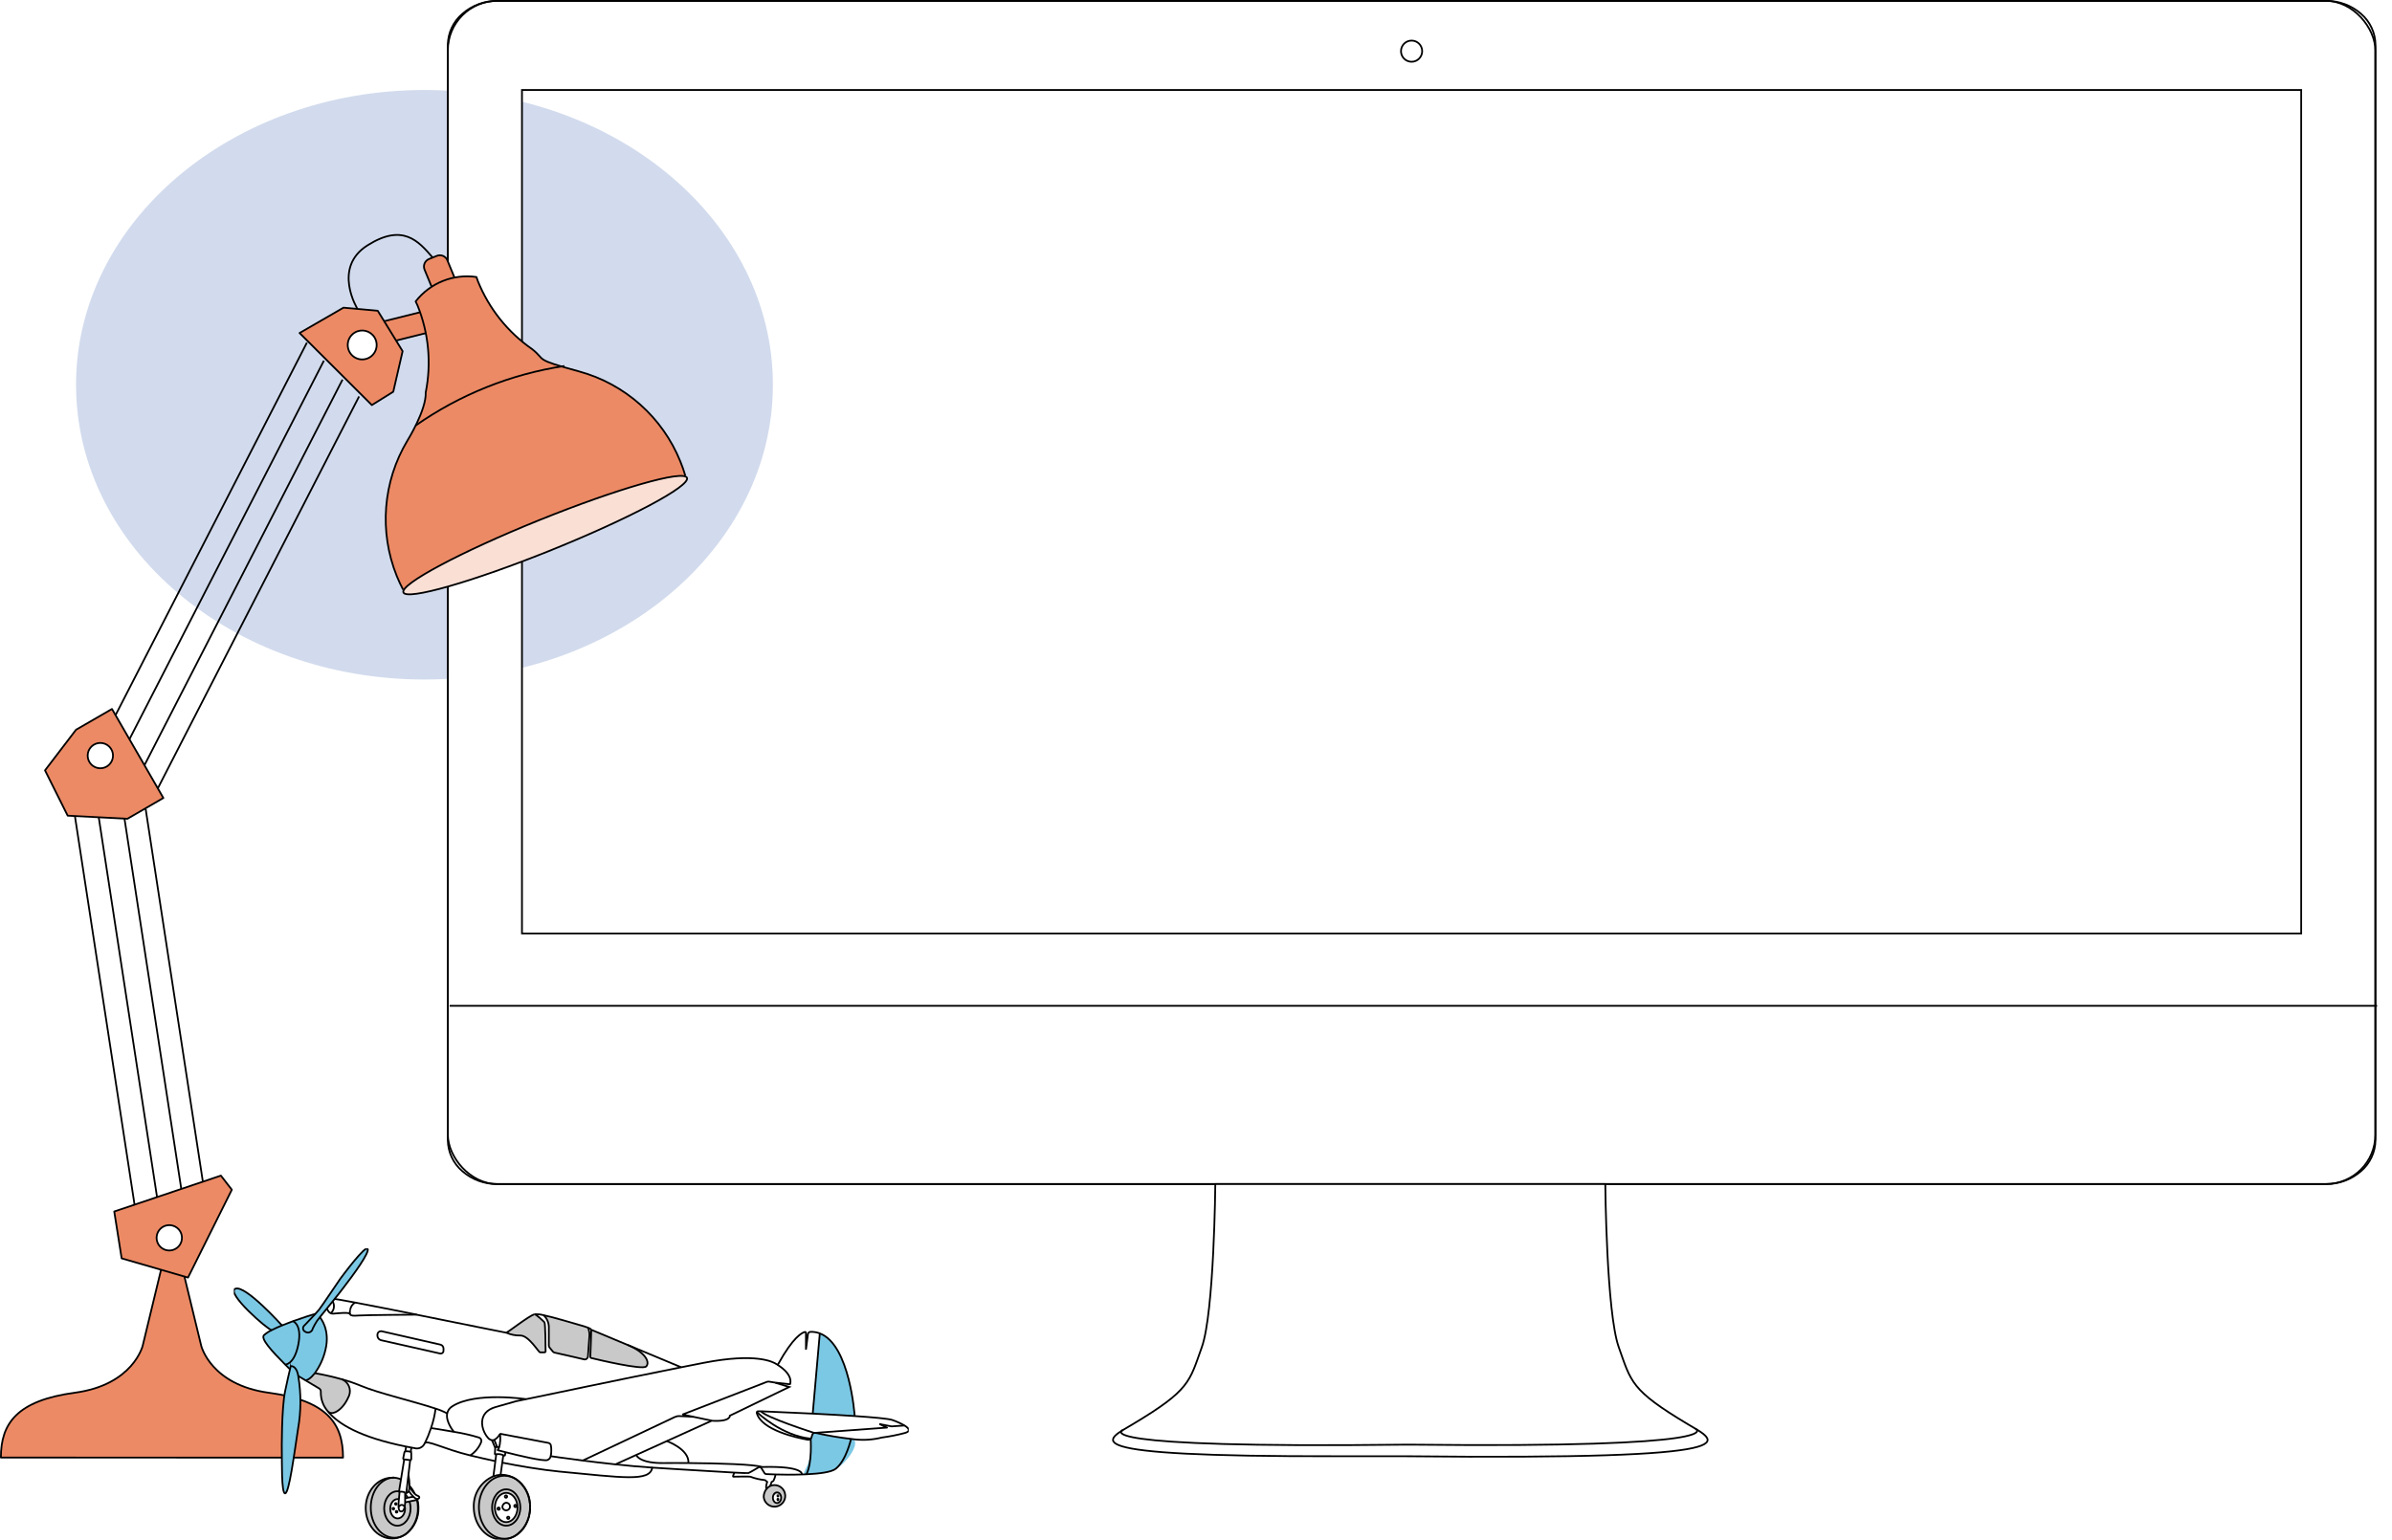 <svg xmlns="http://www.w3.org/2000/svg" xmlns:xlink="http://www.w3.org/1999/xlink" id="screen" viewBox="0 0 677.58 436.49" width="677.58" height="436.49"><style><![CDATA[#screen-u-scrolling-web_to {animation: screen-u-scrolling-web_to__to 30000ms linear 1 alternate forwards}@keyframes screen-u-scrolling-web_to__to { 0% {transform: translate(393px,751.5px);animation-timing-function: cubic-bezier(0.42,0,0.58,1)} 66.667% {transform: translate(393px,-505.308px);animation-timing-function: cubic-bezier(0.42,0,1,1)} 73.333% {transform: translate(393px,-505.308px)} 83.333% {transform: translate(393px,751.5px)} 100% {transform: translate(393px,751.5px)}}]]></style><defs><filter id="screen-u-scrolling-web-filter" x="-150%" width="400%" y="-150%" height="400%"></filter><filter id="screen-s-rect1-filter" x="-150%" width="400%" y="-150%" height="400%"></filter></defs><ellipse id="screen-s-ellipse1" rx="98.7" ry="83.522" transform="translate(120.24 109.022)" fill="#d2dbed" stroke-width="0"></ellipse><g id="screen-u-mask-group" mask="url(#screen-u-masks)"><g id="screen-u-scrolling-web_to" transform="translate(393,751.5)"><image id="screen-u-scrolling-web" width="505" height="1496.45" preserveAspectRatio="xMidYMid meet" transform="translate(-245,-726)" filter="url(#screen-u-scrolling-web-filter)"></image></g><mask id="screen-u-masks"><rect id="screen-s-rect1" width="504.845" height="239" rx="0" ry="0" transform="translate(148.155 25.5)" filter="url(#screen-s-rect1-filter)" fill="#d2dbed" stroke-width="0"></rect></mask></g><g id="screen-u-cockpitanimation-02"><path id="screen-u-subtraction-13" d="M658.86,335.5h-518c-3.636.04-7.16-1.259-9.9-3.65-2.578-2.2-4.074-5.411-4.1-8.8v-310.35c.036-3.395,1.547-6.607,4.14-8.8c2.74-2.391,6.264-3.69,9.9-3.65h518c3.636-.038,7.159,1.261,9.9,3.65c2.573,2.204,4.068,5.412,4.1,8.8v310.35c-.032,3.388-1.527,6.596-4.1,8.8-2.751,2.398-6.29,3.698-9.94,3.65Zm-511-310v239h504v-239Z" fill="#fff" stroke="#000" stroke-width="0.5" stroke-miterlimit="10"></path><rect id="screen-u-rectangle-2916" width="546" height="335.25" rx="14" ry="14" transform="translate(126.86 0.25)" fill="none" stroke="#000" stroke-width="0.5" stroke-linejoin="round"></rect><circle id="screen-u-ellipse-232" r="3" transform="translate(399.86 14.5)" fill="none" stroke="#000" stroke-width="0.5" stroke-linejoin="round"></circle><line id="screen-u-line-115" x1="673.36" y1="285" x2="127.36" y2="285" fill="none" stroke="#000" stroke-width="0.5" stroke-linejoin="round"></line><path id="screen-u-path-6204" d="M344.26,335.5c0,0-.31,36.43-3.83,46.25s-3.34,12.11-19.6,21.83c-7.33,4.43-20,9.19,58.11,9.05h19.34c102.06,1.09,87.82-4.25,79.88-9.05-16.26-9.72-16.1-12-19.61-21.83s-3.82-46.25-3.82-46.25Z" fill="#fff"></path><path id="screen-u-path-6205" d="M344.26,335.5c0,0-.31,36.43-3.83,46.25s-3.34,12.11-19.6,21.83c-7.33,4.43-20,9.19,58.11,9.05h19.34c102.06,1.09,87.82-4.25,79.88-9.05-16.26-9.72-16.1-12-19.61-21.83s-3.82-46.25-3.82-46.25Z" fill="none" stroke="#000" stroke-width="0.5" stroke-linejoin="round"></path><path id="screen-u-path-6206" d="M318.11,405.19c0,0-12.33,5.25,79.5,4.16h2.67c91.64,1,80-4.5,80-4.5" fill="none" stroke="#000" stroke-width="0.5" stroke-linejoin="round"></path><rect id="screen-u-rectangle-2919" width="546.75" height="412.77" rx="0" ry="0" transform="translate(126.61 0.25)" fill="none"></rect></g><g id="screen-u-cockpitanimation-03"><rect id="screen-u-rectangle-2924" width="22.1" height="6.14" rx="0" ry="0" transform="matrix(.97-.242 0.242 0.97 102.78 92.52)" fill="#ec8a65" stroke="#000" stroke-width="0.5" stroke-linejoin="round"></rect><line id="screen-u-line-118" x1="32.73" y1="202.64" x2="86.94" y2="97.08" fill="none" stroke="#000" stroke-width="0.5" stroke-linejoin="round"></line><line id="screen-u-line-119" x1="36.67" y1="209.47" x2="91.75" y2="102.2" fill="none" stroke="#000" stroke-width="0.5" stroke-linejoin="round"></line><line id="screen-u-line-120" x1="40.92" y1="216.83" x2="97.03" y2="107.56" fill="none" stroke="#000" stroke-width="0.5" stroke-linejoin="round"></line><line id="screen-u-line-121" x1="44.4" y1="223.97" x2="101.72" y2="112.33" fill="none" stroke="#000" stroke-width="0.5" stroke-linejoin="round"></line><line id="screen-u-line-122" x1="38.1" y1="341.26" x2="21.22" y2="231.23" fill="none" stroke="#000" stroke-width="0.5" stroke-linejoin="round"></line><line id="screen-u-line-123" x1="44.5" y1="339.29" x2="27.97" y2="231.58" fill="none" stroke="#000" stroke-width="0.5" stroke-linejoin="round"></line><line id="screen-u-line-124" x1="51.38" y1="337.07" x2="35.1" y2="230.9" fill="none" stroke="#000" stroke-width="0.5" stroke-linejoin="round"></line><line id="screen-u-line-125" x1="57.49" y1="334.99" x2="41.26" y2="229.22" fill="none" stroke="#000" stroke-width="0.5" stroke-linejoin="round"></line><path id="screen-u-path-8562" d="M84.86,94.36l20.47,20.42L111.4,111l2.65-11.49L107,88.05l-9.7-.87Z" fill="#ec8a65" stroke="#000" stroke-width="0.5" stroke-linejoin="round"></path><path id="screen-u-path-8563" d="M106.09,95.6c.87,1.412.804,3.209-.167,4.553s-2.657,1.971-4.271,1.587-2.837-1.701-3.1-3.338.486-3.272,1.898-4.142c1.928-1.187,4.452-.587,5.64,1.34Z" fill="#fff" stroke="#000" stroke-width="0.5" stroke-linejoin="round"></path><path id="screen-u-path-8564" d="M101.26,87.53c0,0-7.2-11.66,2.83-18s14.47-1.2,18.47,3.45" fill="none" stroke="#000" stroke-width="0.5" stroke-linejoin="round"></path><path id="screen-u-path-8565" d="M122.26,81.25l-2-4.86c-.23-.566-.226-1.201.012-1.764s.691-1.008,1.258-1.236l2.2-.89c.565-.234,1.199-.232,1.763.005s1.009.689,1.237,1.255v0l2,4.85" fill="#ec8a65" stroke="#000" stroke-width="0.5" stroke-linejoin="round"></path><path id="screen-u-path-8567" d="M194.13,134.78c-.4-1.35-.86-2.7-1.4-4-5.055-12.54-15.685-21.994-28.73-25.55s-9.16-3.06-13.23-6.28c-6.908-4.787-12.262-11.493-15.4-19.29-.16-.38-.27-.78-.41-1.17-6.567-.956-13.141,1.686-17.22,6.92.17.39.38.76.54,1.16c3.158,7.808,3.962,16.371,2.31,24.63.21,5-5.2,13.67-5.2,13.67-6.945,11.606-8.056,25.795-3,38.34.54,1.33,1.14,2.62,1.79,3.87" fill="#ec8a65" stroke="#000" stroke-width="0.5" stroke-linejoin="round"></path><path id="screen-u-path-8566" d="M194.6,135.39c1,2.35-16.26,11.52-38.44,20.48s-40.94,14.32-41.89,12s16.27-11.52,38.45-20.48s40.94-14.34,41.88-12Z" fill="#fadfd5" stroke="#000" stroke-width="0.5" stroke-linejoin="round"></path><path id="screen-u-path-8568" d="M159.88,103.7c-15.174,2.309-29.61,8.092-42.18,16.9" fill="#ec8a65" stroke="#000" stroke-width="0.5" stroke-linejoin="round"></path><path id="screen-u-path-8569" d="M19.17,231.12l-6.42-12.84l8.79-11.51l10.18-5.88l14.56,25.22L36.1,232Z" fill="#ec8a65" stroke="#000" stroke-width="0.5" stroke-linejoin="round"></path><circle id="screen-u-ellipse-234" r="3.59" transform="translate(28.42 214.1)" fill="#fff" stroke="#000" stroke-width="0.5" stroke-linejoin="round"></circle><path id="screen-u-path-8572" d="M0.25,413c0-9.66,4.52-16.16,21-18.38s19.17-13.31,19.17-13.31l5.47-22.65h5.61L57,381.33c0,0,2.69,11.09,19.17,13.31s21,8.71,21,18.38Z" fill="#ec8a65" stroke="#000" stroke-width="0.5" stroke-linejoin="round"></path><path id="screen-u-path-8571" d="M62.57,333.11l3.1,4L53.26,362l-18.8-5.44-2.1-13.28Z" fill="#ec8a65" stroke="#000" stroke-width="0.5" stroke-linejoin="round"></path><path id="screen-u-path-8570" d="M51.42,351.66c-.373,1.404-1.556,2.445-2.996,2.636s-2.854-.503-3.581-1.761-.626-2.829.258-3.982s2.375-1.659,3.779-1.283c.92.244,1.705.844,2.181,1.668s.606,1.803.359,2.722Z" fill="#fff" stroke="#000" stroke-width="0.5" stroke-linejoin="round"></path></g><g id="screen-u-cockpitanimation-04"><g id="screen-s-g1" clip-path="url(#screen-u-clip-path)"><g id="screen-s-g2"><g id="screen-u-group-7864"><path id="screen-u-path-8605" d="M66.68,365.16c2.81-1.17,13.21,10.42,13.21,10.42c3.065-1.256,6.196-2.344,9.38-3.26.47-.51.88-1,1.14-1.32c1-1.3,5.3-7.8,6-8.74s7-9.41,7.68-8.43-4.12,7.52-7,11.25c-.75,1-1.56,2-2.37,3c2.18,0,48.3,9.53,48.67,9.53s6.37-4.78,8-5.2s9.32,2.06,12.88,3c2.59.72,3,1.06,3.1,1.2.02.053.059.096.11.12l25.47,10.62l6.43-1.26c14.58-2.84,19.51-.33,20.62.44.065.047.146.066.225.052s.149-.057.195-.122v0c4.22-7.63,6.75-8.87,7.54-9.07.057-.015.118-.007.169.023s.087.079.101.137s0,0,0,.06v4.79l.56-4.38c.044-.368.35-.648.72-.66c10.94-.36,12.52,23.86,12.52,23.86v0c5.37.36,9.66.76,10.7,1.13c3.23,1.17,6.27,2.86,3.6,3.65-2.169.581-4.374,1.019-6.6,1.31-2.521.637-5.136.813-7.72.52l-1-.13c0,0-1.27,6-4.32,8.46-2.25,1.79-12.07,1.74-17.07,1.59v.12c0,0-.41,1.66-.76,1.83l-.15.07-.61,1.27c.374-.183.784-.279,1.2-.28c1.365-.151,2.686.537,3.345,1.741s.527,2.688-.335,3.756-2.284,1.512-3.6,1.123-2.268-1.535-2.41-2.9c0-.11,0-.23,0-.35-0-.812.271-1.6.77-2.24v0l-7-3.57h-2.37c-.068 0-.125-.052-.13-.12v0c.11-.33.23-.65.37-1-7.59-.39-23.23-1.42-23.23-1.42-.63,4.08-8.43,2.81-26.26,1.13-5.17-.49-11.1-1.51-16.13-2.51h-.09l-.49,3.44h.37c4.4,0,8,4.11,8,9.18s-3.57,9.18-8,9.18-8-4.11-8-9.18c0-4.11,2.35-7.6,5.59-8.76v-.05l.55-4.26c-10.77-2.31-20-5-20-5-.484,1.137-1.754,1.718-2.93,1.34l-.86-.15-.22,1.25c.119.042.199.154.2.28v1.75c0.0.081-.033.159-.091.216s-.137.087-.219.084v0l-.5,4.23v0c.212,1.004.336,2.024.37,3.05v0c.595.655,1.082,1.401,1.44,2.21.246.269.55.478.89.61.74.2.45.94-.18.89v0c.248.834.373,1.7.37,2.57c0,4.76-3.35,8.61-7.48,8.61s-7.48-3.85-7.48-8.61s3.35-8.62,7.48-8.62c.861-.039,1.718.129,2.5.49l.92-5.66c-.08-.01-.152-.052-.201-.115s-.07-.145-.059-.225v0l.34-1.66c.03-.118.122-.21.24-.24l.26-1.4c-23.26-4.64-24.34-13.12-24.16-15.5.047-.411-.164-.808-.53-1l-5.88-3.49c.831,4.944.81,9.993-.06,14.93-1.17,7.73-2.53,18.12-3.65,18.31s-.89-9.88-.94-11.1-.09-13.11.94-17.93c.64-3,1.1-5.05,1.36-6.13v0c-4.36-4.28-8.36-8.57-7.3-9.62.661-.58,1.402-1.062,2.2-1.43v0c-1.13-.1-13.11-10.58-10.3-11.75" fill="#fff"></path><path id="screen-u-path-8707" d="M230.73,406c3.417.881,6.903,1.469,10.42,1.76s-2.16,8.64-6.4,9.3c-2.111.37-4.247.58-6.39.63s2.1-2.22,1.29-9.93c.04.06.41-1.89,1.08-1.76Z" fill="#7bc8e5"></path><path id="screen-u-path-8706" d="M242.1,401.18c0,0-.62-18.6-9.94-23.42c0,0-2.08,22.9-2.08,22.9Z" fill="#7bc8e5"></path><g id="screen-u-group-7863"><g id="screen-s-g3" clip-path="url(#screen-u-clip-path-2)"><g id="screen-s-g4"><g id="screen-u-group-7862"><g id="screen-u-group-7861"><g id="screen-s-g5"><g id="screen-u-group-7860"><path id="screen-u-path-8606" d="M167.22,384.43c-.014.173.101.331.27.37c2.06.5,14.46,3.45,15.55,2.39s.05-3.89-5.26-6.11l-10.3-4.3c0,0-.16,6.14-.26,7.65" fill="#c9c9c9"></path><path id="screen-u-path-8607" d="M154,372.67c.92.862,1.45,2.06,1.47,3.32v5.27c-.002.202.069.397.2.55l.94,1.16c.126.151.298.256.49.3l4.44,1l4,.94c.203.044.415-.012.57-.15l.21-.19c.122-.111.197-.265.21-.43l.43-6c.027-.409-.007-.82-.1-1.22l-.24-1c-.782-.298-1.58-.552-2.39-.76-2.54-.7-7.21-2.17-10.25-2.8" fill="#c9c9c9"></path><path id="screen-u-path-8608" d="M151.38,372.42c-1.59.42-7.58,5.2-8,5.2c1.255.569,2.623.843,4,.8c2.39,0,5.13,4.74,5.55,4.78s.91,0,1.28,0c.163-.005.295-.137.3-.3c0-1.47-.07-7.9-.32-8.2s-2.41-2.34-2.81-2.28v0" fill="#c9c9c9"></path><path id="screen-u-path-8609" d="M86.52,391.1l3.85,2.28c.37.189.585.587.54,1-.063,2.104.706,4.149,2.14,5.69c1.19,1.13,4.11-.61,5.66-4.17.928-1.765.258-3.949-1.5-4.89l-.35-.16c-2.522-.71-5.079-1.29-7.66-1.74-1.08,1.41-2.12,2.08-2.68,2" fill="#c9c9c9"></path><path id="screen-u-path-8610" d="M218.17,421.07c-.417.203-.782.497-1.07.86-.499.64-.77,1.428-.77,2.24.168,1.647,1.615,2.862,3.266,2.742s2.907-1.531,2.835-3.185-1.446-2.951-3.101-2.927c-.415-.002-.826.09-1.2.27m.77,3.31c.078-.311.277-.579.553-.742s.606-.209.917-.128c.587.155.968.72.892,1.321s-.586,1.054-1.192,1.059c-.737-.099-1.259-.771-1.17-1.51" fill="#c9c9c9"></path><path id="screen-u-path-8611" d="M143.39,422c-2.21,0-4,2.31-4,5.15s1.79,5.15,4,5.15s4-2.3,4-5.15-1.79-5.15-4-5.15m-3.21,5.15c0-2.28,1.44-4.14,3.21-4.14s3.22,1.86,3.22,4.14-1.44,4.15-3.22,4.15-3.21-1.86-3.21-4.15" fill="#c9c9c9"></path><path id="screen-u-path-8612" d="M142.9,418.16c-4,0-7.24,4-7.24,8.92s3.24,8.92,7.24,8.92c.907.001,1.803-.204,2.62-.6c2.871-1.681,4.631-4.763,4.62-8.09v-.68c.005-.036.005-.073,0-.11-.005-.026-.005-.054,0-.08c0-.07,0-.13,0-.2s0-.07,0-.1c-.005-.04-.005-.08,0-.12-.224-2.74-1.638-5.244-3.87-6.85v0c-.989-.642-2.141-.989-3.32-1m-3.5,9c0-2.84,1.79-5.15,4-5.15s4,2.31,4,5.15-1.79,5.15-4,5.15-4-2.3-4-5.15" fill="#c9c9c9"></path><path id="screen-u-path-8613" d="M139.79,418.3c-3.24,1.16-5.59,4.65-5.59,8.76c0,5.07,3.57,9.18,8,9.18c1.17-.004,2.32-.296,3.35-.85-.818.393-1.713.598-2.62.6-4,0-7.24-4-7.24-8.91s3.24-8.92,7.24-8.92c1.179.011,2.331.358,3.32,1-1.192-.82-2.603-1.262-4.05-1.27h-.37c-.683.037-1.357.175-2,.41" fill="#c9c9c9"></path><path id="screen-u-path-8614" d="M111.67,435.77c-3.7,0-6.71-3.83-6.71-8.54s2.88-8.37,6.48-8.53h-.38c-4.13,0-7.48,3.86-7.48,8.62s3.35,8.61,7.48,8.61c.978.002,1.945-.213,2.83-.63-.7.308-1.455.471-2.22.48" fill="#c9c9c9"></path><path id="screen-u-path-8615" d="M112.58,422.52c-2.06,0-3.74,2.18-3.74,4.88s1.68,4.88,3.74,4.88s3.74-2.18,3.74-4.88c.011-.68-.098-1.357-.32-2l-1.22.25c0,.36-.06.71-.11,1c.06.252.09.511.09.77c0,1.51-.94,2.74-2.1,2.74s-2.1-1.23-2.1-2.74.94-2.75,2.1-2.75c.12-.01.24-.01.36,0c.14-1.55.18-2.07.18-2.07h-.16c0,0,0,0,0,0v0-.13c-.143-.01-.287-.01-.43,0" fill="#c9c9c9"></path><path id="screen-u-path-8616" d="M111.44,418.7c-3.6.16-6.48,3.92-6.48,8.53s3,8.54,6.71,8.54c.765-.004,1.521-.168,2.22-.48v0c.509-.24.989-.539,1.43-.89v0c1.986-1.834,3.08-4.438,3-7.14-.001-.754-.089-1.506-.26-2.24l-2.12.43c.213.645.321,1.321.32,2c0,2.7-1.67,4.88-3.74,4.88s-3.74-2.18-3.74-4.88s1.67-4.88,3.74-4.88c.143-.01.287-.01.43,0l.55-3.36c-.664-.321-1.392-.488-2.13-.49" fill="#c9c9c9"></path><path id="screen-u-path-8617" d="M80.77,394.1c-1,4.82-1,16.71-.93,17.93s-.19,11.28.93,11.1s2.49-10.58,3.66-18.31c.869-4.934.89-9.98.06-14.92l-.06-.34c-.37-1.89-1.25-2.37-1.73-2.49-.177-.044-.356.063-.4.24v0l-.16.67c-.26,1.08-.72,3.09-1.37,6.12" fill="#7bc8e5"></path><path id="screen-u-path-8618" d="M89.27,372.32c-1.29,1.42-3,3.13-3.06,3.21-.235.158-.392.408-.432.688s.041.564.222.782c.099.137.234.245.39.31.387.28.891.34,1.333.159s.758-.578.837-1.049c.348-.724.742-1.426,1.18-2.1.258-.384.535-.754.83-1.11.52-.66,1.21-1.52,2-2.48l1.62-2l.53-.66v0c.8-1,1.62-2,2.36-3c2.86-3.74,7.64-10.27,7-11.25s-7,7.49-7.68,8.43-5,7.43-6,8.73c-.26.35-.67.82-1.14,1.33" fill="#7bc8e5"></path><path id="screen-u-path-8619" d="M66.68,365.16c-2.81,1.17,9.18,11.65,10.3,11.75v0c.85-.44,1.85-.89,2.91-1.33c0,0-10.4-11.59-13.21-10.42" fill="#7bc8e5"></path><path id="screen-u-path-8620" d="M74.78,378.34c-.94,1,2.19,4.5,6,8.32v0c0,0,2.58,0,3.72-5.67s-1.5-6.61-1.5-6.61c-1,.38-2.09.79-3.1,1.2s-2.06.89-2.91,1.33c-.796.373-1.536.854-2.2,1.43" fill="#7bc8e5"></path><path id="screen-u-path-8621" d="M84.49,381c-1.14,5.71-3.72,5.67-3.72,5.67v0L82.09,388v0c.07-.29.12-.52.16-.67.019-.086.072-.161.148-.207s.167-.058.252-.033v0c.48.12,1.36.6,1.73,2.49l.06.33l2,1.21c.55.07,1.59-.6,2.67-2c1.44-1.972,2.461-4.218,3-6.6c1.42-5.67-1.38-9-1.6-9.25-.39.5-.68.88-.83,1.1-.438.675-.829,1.38-1.17,2.11-.087.468-.406.86-.847,1.04s-.943.124-1.333-.15c-.53-.249-.761-.877-.52-1.41.077-.149.182-.281.31-.39.07-.08,1.78-1.8,3.07-3.21-.6.13-3.33,1-6.29,2.06c0,0,2.65.9,1.5,6.61" fill="#7bc8e5"></path></g></g></g></g></g><clipPath id="screen-u-clip-path-2"><rect id="screen-s-rect2" width="156.15" height="82.48" rx="0" ry="0" transform="translate(66.26 353.75)" fill="none"></rect></clipPath></g></g><path id="screen-u-path-8622" d="M142.37,414.46c5,1,11,2,16.13,2.51c17.84,1.69,25.63,2.95,26.26-1.12c0,0,15.64,1,23.23,1.41c2.32.12,3.89.18,4,.13.42-.15,2.08-1.13,2.9-1.62.263-.154.6-.069.76.19l.92,1.46c.099.161.271.262.46.27l2.64.1c2,.06,4.72.1,7.44,0l1.36-.05c3.66-.17,7.06-.6,8.28-1.57c3-2.41,4.31-8.41,4.32-8.46v0" fill="none" stroke="#000" stroke-width="0.5" stroke-miterlimit="10"></path><path id="screen-u-path-8623" d="M242.1,401.24c0,0-1.32-20.18-9.87-23.42-.846-.32-1.746-.469-2.65-.44-.368.016-.672.294-.72.66l-.56,4.38v0-4.79c.003-.057-.018-.113-.058-.155s-.095-.065-.152-.065h-.09c-.8.2-3.32,1.44-7.54,9.07-.04.069-.105.119-.182.14s-.159.01-.228-.03v0c-1.11-.77-6-3.28-20.62-.45L193,387.41c-17.3,3.45-41.26,8.49-41.26,8.49l-2.69.55-2.9.6-5.76,1.64c-5.29,1.5-4.12,6.42-2.24,8.62.304.422.766.703,1.28.78.194.003.387-.027.57-.09.67-.374,1.219-.933,1.58-1.61" fill="none" stroke="#000" stroke-width="0.5" stroke-miterlimit="10"></path><path id="screen-u-path-8624" d="M118.07,372.51c-6.55-1.31-13-2.59-17.47-3.43-3.23-.61-5.41-1-5.85-1" fill="none" stroke="#000" stroke-width="0.5" stroke-miterlimit="10"></path><path id="screen-u-path-8625" d="M151.38,372.42c-1.59.42-7.58,5.2-8,5.2-.2,0-12.94-2.61-25.35-5.1" fill="none" stroke="#000" stroke-width="0.5" stroke-miterlimit="10"></path><path id="screen-u-path-8626" d="M192.94,387.41l-15.16-6.32-10.3-4.3c-.056-.025-.1-.072-.12-.13c0-.07-.18-.21-.72-.43-.779-.297-1.573-.551-2.38-.76-2.55-.7-7.21-2.17-10.25-2.8-.848-.238-1.732-.322-2.61-.25" fill="none" stroke="#000" stroke-width="0.5" stroke-miterlimit="10"></path><path id="screen-u-path-8627" d="M89.39,372.3h-.12c-.6.14-3.32,1-6.28,2.06-1,.38-2.09.79-3.1,1.2s-2.06.89-2.91,1.33c-.798.368-1.539.85-2.2,1.43-1,1,2.19,4.5,6,8.32l1.31,1.3" fill="none" stroke="#000" stroke-width="0.5" stroke-miterlimit="10"></path><path id="screen-u-path-8628" d="M84.49,389.89l2,1.21l3.85,2.28c.37.189.585.587.54,1-.063,2.104.706,4.149,2.14,5.69c2.73,3.29,8.79,7.17,22,9.81l1.49.28.86.16c1.176.368,2.439-.21,2.93-1.34s5.46,1.61,12.89,3.41c2.22.54,4.61,1.09,7.09,1.62" fill="none" stroke="#000" stroke-width="0.5" stroke-miterlimit="10"></path><path id="screen-u-path-8629" d="M219.63,391.77c0,0,0,0,0,0s0,0,0,0l4.08.46c.053.003.102-.03.12-.08.78-3-3.64-5.45-3.64-5.45" fill="none" stroke="#000" stroke-width="0.5" stroke-miterlimit="10"></path><path id="screen-u-path-8630" d="M174.32,414.93l5.9-2.67l8.69-3.94l12.68-5.75c5.44.35,5.16-1.44,5.16-1.44L223.57,393c0,0,0,0,0,0l-3.94-1.19" fill="none" stroke="#000" stroke-width="0.5" stroke-miterlimit="10"></path><path id="screen-u-path-8631" d="M90.59,373.22v0c.21.25,3,3.58,1.6,9.26-.55,2.378-1.57,4.622-3,6.6-1.09,1.41-2.12,2.07-2.68,2" fill="none" stroke="#000" stroke-width="0.5" stroke-miterlimit="10"></path><path id="screen-u-path-8632" d="M79.89,375.58c0,0-10.4-11.58-13.21-10.42s9.18,11.65,10.3,11.75" fill="none" stroke="#000" stroke-width="0.5" stroke-miterlimit="10"></path><path id="screen-u-path-8633" d="M82.14,388c.07-.29.12-.52.16-.67.019-.086.072-.161.148-.207s.167-.058.252-.033v0c.48.12,1.36.6,1.73,2.49l.06.33c.831,4.944.81,9.993-.06,14.93-1.17,7.73-2.53,18.12-3.65,18.31s-.89-9.88-.94-11.1-.09-13.11.94-17.93c.64-3.05,1.11-5.06,1.36-6.12Z" fill="none" stroke="#000" stroke-width="0.5" stroke-miterlimit="10"></path><path id="screen-u-path-8634" d="M90.6,373.23c-.4.5-.69.88-.84,1.11-.431.68-.822,1.384-1.17,2.11-.142.741-.845,1.236-1.59,1.12-.194-.039-.378-.117-.54-.23-.256-.117-.455-.332-.553-.597s-.086-.557.033-.813c.069-.154.175-.288.31-.39.06-.09,1.77-1.8,3.06-3.22.47-.51.88-1,1.14-1.32c1-1.3,5.3-7.8,6-8.74s7-9.41,7.68-8.42-4.12,7.51-7,11.24c-.74,1-1.56,2-2.36,3v0l-.53.66-1.62,2c-.81.98-1.5,1.83-2.02,2.49Z" fill="none" stroke="#000" stroke-width="0.5" stroke-miterlimit="10"></path><path id="screen-u-path-8635" d="M83,374.38c0,0,2.64.9,1.5,6.61s-3.72,5.67-3.72,5.67" fill="none" stroke="#000" stroke-width="0.5" stroke-miterlimit="10"></path><path id="screen-u-path-8636" d="M229.67,407.68c-.223.215-.533.315-.84.27-3-.54-13.13-2.69-14.46-7.57-.03-.102-.018-.212.035-.305s.141-.159.245-.185h.12.85c2.53.1,8.3.35,14.56.66c4,.2,8.22.44,11.92.69c5.37.36,9.66.75,10.7,1.13c1.175.405,2.309.917,3.39,1.53c1.35.83,1.83,1.64.21,2.12-2.169.581-4.374,1.019-6.6,1.31-2.522.632-5.136.808-7.72.52l-1-.13c-3.362-.38-6.701-.948-10-1.7h-.1c-.381-.08-.76.14-.88.51l-.23.77c-.036.141-.104.271-.2.38Z" fill="none" stroke="#000" stroke-width="0.5" stroke-miterlimit="10"></path><path id="screen-u-path-8637" d="M156,412.61c.206-.988.227-2.005.06-3-.053-.381-.342-.687-.72-.76l-13.57-2.57c-.052-.013-.105.018-.12.07v0c.139,1.231.061,2.476-.23,3.68-.09.297-.24.573-.44.81-.015.021-.015.049,0,.07v0l2.21.57c3.69.94,10.67,2.63,11.9,2.22.468-.186.81-.596.91-1.09Z" fill="none" stroke="#000" stroke-width="0.5" stroke-miterlimit="10"></path><path id="screen-u-path-8638" d="M165.06,413.85c2.78.35,6,.73,9.26,1.08c3.53.37,7.15.71,10.44.92" fill="none" stroke="#000" stroke-width="0.5" stroke-miterlimit="10"></path><path id="screen-u-path-8639" d="M156,412.61v0c0,0,3.84.57,9.1,1.24" fill="none" stroke="#000" stroke-width="0.5" stroke-miterlimit="10"></path><path id="screen-u-path-8640" d="M149,396.45c0,0-14.26-2.15-20.83,2-.774.443-1.32,1.197-1.5,2.07v0c-.45,2.29,1.73,5,1.91,5.18v0" fill="none" stroke="#000" stroke-width="0.5" stroke-miterlimit="10"></path><path id="screen-u-path-8641" d="M143.42,377.62c1.256.566,2.623.84,4,.8c2.39,0,5.13,4.74,5.55,4.77s.91,0,1.28,0c.08,0,.156-.032.212-.088s.088-.133.088-.212c0-1.46-.07-7.89-.32-8.2s-2.41-2.34-2.81-2.27v0" fill="none" stroke="#000" stroke-width="0.5" stroke-miterlimit="10"></path><path id="screen-u-path-8642" d="M154,372.67c.92.862,1.45,2.06,1.47,3.32v5.27c-.001.204.07.403.2.56l.94,1.15c.126.151.298.256.49.3l4.45,1l4,.93c.206.042.42-.013.58-.15l.2-.19c.124-.11.199-.265.21-.43l.43-6c.027-.409-.007-.82-.1-1.22l-.24-1" fill="none" stroke="#000" stroke-width="0.5" stroke-miterlimit="10"></path><path id="screen-u-path-8643" d="M167.48,376.78c0,0-.16,6.14-.26,7.65-.014.173.101.331.27.37c2.06.5,14.46,3.45,15.55,2.39s.05-3.89-5.26-6.11" fill="none" stroke="#000" stroke-width="0.5" stroke-miterlimit="10"></path><path id="screen-u-path-8644" d="M99.2,372.48c-.048-.054-.088-.115-.12-.18-.27-.52-3.08-.2-4.7-.07-.569.037-1.11-.249-1.4-.74-.157-.228-.281-.477-.37-.74" fill="none" stroke="#000" stroke-width="0.5" stroke-miterlimit="10"></path><path id="screen-u-path-8645" d="M118.07,372.51v0c-.18,0-14.69.1-16.46.24-1.53.12-2.11.07-2.4-.26" fill="none" stroke="#000" stroke-width="0.5" stroke-miterlimit="10"></path><path id="screen-u-path-8646" d="M94.22,368.75c.666,1.103.442,2.525-.53,3.37" fill="none" stroke="#000" stroke-width="0.5" stroke-miterlimit="10"></path><path id="screen-u-path-8647" d="M219.63,391.77v0l-1.77-.28c-.219-.032-.443-.008-.65.07l-23.76,9.2c-.015.021-.015.049,0,.07v0l2.95.62l5.17,1.09" fill="none" stroke="#000" stroke-width="0.5" stroke-miterlimit="10"></path><path id="screen-u-path-8648" d="M196.42,401.48c-.27-.06-2.71-.18-3.94-.23-.454-.02-.907.07-1.32.26l-26.1,12.34v0" fill="none" stroke="#000" stroke-width="0.5" stroke-miterlimit="10"></path><path id="screen-u-path-8649" d="M126.61,400.49v0" fill="none" stroke="#000" stroke-width="0.5" stroke-miterlimit="10"></path><path id="screen-u-path-8650" d="M126.67,400.52v0v0" fill="none" stroke="#000" stroke-width="0.5" stroke-miterlimit="10"></path><path id="screen-u-path-8651" d="M89.2,389.09c2.585.45,5.145,1.03,7.67,1.74c1.885.521,3.735,1.159,5.54,1.91c4.6,1.95,15.27,4.48,21,6.4c1.127.341,2.216.796,3.25,1.36v0" fill="none" stroke="#000" stroke-width="0.5" stroke-miterlimit="10"></path><path id="screen-u-path-8652" d="M96.86,390.83c1.847.749,2.741,2.85,2,4.7-.051.12-.107.236-.17.35-1.54,3.56-4.47,5.3-5.65,4.17" fill="none" stroke="#000" stroke-width="0.5" stroke-miterlimit="10"></path><path id="screen-u-path-8653" d="M100.6,369.08c-.761.437-1.278,1.201-1.4,2.07" fill="none" stroke="#000" stroke-width="0.5" stroke-miterlimit="10"></path><path id="screen-u-path-8654" d="M99.2,371.15c-.13.434-.13.896,0,1.33v0" fill="none" stroke="#000" stroke-width="0.5" stroke-miterlimit="10"></path><path id="screen-u-path-8655" d="M123.39,399.14c-.236,1.878-.672,3.725-1.3,5.51-.485,1.475-1.07,2.914-1.75,4.31" fill="none" stroke="#000" stroke-width="0.5" stroke-miterlimit="10"></path><path id="screen-u-path-8656" d="M143.18,411.5l-.13.85c-.005.037-.025.071-.055.094s-.068.032-.105.026v0l-.27-.12c-.624-.29-1.317-.398-2-.31-.089.009-.176.03-.26.06-.074.021-.152-.018-.18-.09v-.05l.1-1.8c0-.072.058-.13.13-.13h.93" fill="none" stroke="#000" stroke-width="0.5" stroke-miterlimit="10"></path><path id="screen-u-path-8657" d="M122.1,404.65c0,0,3.12.45,6.47,1.06c2.418.377,4.807.922,7.15,1.63.51.192.772.757.59,1.27-.621,1.537-1.695,2.849-3.08,3.76v0" fill="none" stroke="#000" stroke-width="0.5" stroke-miterlimit="10"></path><path id="screen-u-path-8658" d="M125.63,382.06v.7c.003.205-.078.402-.223.547s-.342.225-.547.223h-.16L108,379.76c-.664-.146-1.125-.751-1.09-1.43v-.23c.052-.513.485-.903,1-.9h.16l16.67,3.8c.502.112.866.546.89,1.06Z" fill="none" stroke="#000" stroke-width="0.5" stroke-miterlimit="10"></path><path id="screen-u-path-8659" d="M249.09,403.51v0c.06,0,1.8.81,2.17,1c0,0,0,0,0,0L231,406h-.42v0c0,0-14-4.48-15-6.13" fill="none" stroke="#000" stroke-width="0.5" stroke-linejoin="round"></path><path id="screen-u-path-8660" d="M256.18,403.92l-3.62.25-3.46-.66" fill="none" stroke="#000" stroke-width="0.5" stroke-linejoin="round"></path><path id="screen-u-path-8661" d="M227.14,417.81c0,0,.84-2.47-11.4-2.13h-.5-.13" fill="none" stroke="#000" stroke-width="0.5" stroke-miterlimit="10"></path><path id="screen-u-path-8662" d="M232.23,377.81v0l-2,22.67" fill="none" stroke="#000" stroke-width="0.5" stroke-miterlimit="10"></path><path id="screen-u-path-8663" d="M180.24,412.29c0,0,.78,2.41,8,2.27c1.74,0,4.13-.05,6.79,0c8.3.05,19.16.38,20.72,1.12" fill="none" stroke="#000" stroke-width="0.5" stroke-miterlimit="10"></path><path id="screen-u-path-8664" d="M188.91,408.34c0,0,6.34,2.28,6.1,6.17" fill="none" stroke="#000" stroke-width="0.5" stroke-miterlimit="10"></path><path id="screen-u-path-8665" d="M217.1,421.93c-.499.64-.77,1.428-.77,2.24.168,1.647,1.615,2.862,3.266,2.742s2.907-1.531,2.835-3.185-1.446-2.951-3.101-2.927c-.415-.002-.826.09-1.2.27-.402.208-.754.501-1.03.86Z" fill="none" stroke="#000" stroke-width="0.5" stroke-miterlimit="10"></path><ellipse id="screen-u-ellipse-540" rx="1.17" ry="1.51" transform="translate(220.11 424.38)" fill="none" stroke="#000" stroke-width="0.5" stroke-miterlimit="10"></ellipse><path id="screen-u-path-8666" d="M219.69,417.91c0,0-.41,1.66-.75,1.82l-.35.17-.42,1.17" fill="none" stroke="#000" stroke-width="0.5" stroke-miterlimit="10"></path><path id="screen-u-path-8667" d="M208,417.26c-.14.32-.26.64-.37,1-.013.032-.011.067.004.098s.043.053.076.062v0c.83,0,4.38-.1,4.83,0c1.286.489,2.631.808,4,.95.175-.01.341.079.43.23.057.106.161.18.28.2.33.05-.41.65-.18,2.15" fill="none" stroke="#000" stroke-width="0.5" stroke-miterlimit="10"></path><path id="screen-u-path-8668" d="M146.22,419.16c-1.19-.825-2.602-1.272-4.05-1.28h-.37c-.683.041-1.356.179-2,.41-3.507,1.471-5.738,4.959-5.6,8.76c0,5.07,3.57,9.18,8,9.18c1.17.001,2.322-.291,3.35-.85c2.872-1.679,4.629-4.763,4.61-8.09" fill="none" stroke="#000" stroke-width="0.5" stroke-miterlimit="10"></path><path id="screen-u-path-8669" d="M150.09,426c-.221-2.741-1.636-5.246-3.87-6.85" fill="none" stroke="#000" stroke-width="0.5" stroke-miterlimit="10"></path><path id="screen-u-path-8670" d="M150.11,426.23c0,0,0-.07,0-.1" fill="none" stroke="#000" stroke-width="0.5" stroke-miterlimit="10"></path><path id="screen-u-path-8671" d="M150.14,427v-.35c.004-.037.004-.073,0-.11v-.08" fill="none" stroke="#000" stroke-width="0.5" stroke-miterlimit="10"></path><path id="screen-u-path-8672" d="M146.22,419.15c-.989-.642-2.141-.989-3.32-1-4,0-7.24,4-7.24,8.92s3.24,8.93,7.24,8.93c.907.001,1.803-.204,2.62-.6c2.65-1.27,4.54-4.4,4.62-8.09v-.68c.005-.036.005-.073,0-.11-.005-.026-.005-.054,0-.08c0-.07,0-.13,0-.2s0-.07,0-.1c-.005-.04-.005-.08,0-.12-.188-2.751-1.611-5.269-3.87-6.85Z" fill="none" stroke="#000" stroke-width="0.5" stroke-miterlimit="10"></path><path id="screen-u-path-8673" d="M139.39,427.15c0,2.85,1.79,5.15,4,5.15s4-2.3,4-5.15-1.79-5.15-4-5.15-4,2.31-4,5.15Z" fill="none" stroke="#000" stroke-width="0.5" stroke-miterlimit="10"></path><path id="screen-u-path-8674" d="M140.18,427.15c0,2.29,1.44,4.15,3.21,4.15s3.21-1.86,3.21-4.15-1.43-4.14-3.21-4.14-3.21,1.86-3.21,4.14Z" fill="none" stroke="#000" stroke-width="0.5" stroke-miterlimit="10"></path><path id="screen-u-path-8675" d="M142.33,427.16c.145.546.683.89,1.239.794s.947-.601.901-1.164-.515-.997-1.08-1c-.664.098-1.132.703-1.06,1.37Z" fill="none" stroke="#000" stroke-width="0.5" stroke-miterlimit="10"></path><path id="screen-u-path-8676" d="M142.58,412.33l-.3,2.12-.48,3.43" fill="none" stroke="#000" stroke-width="0.5" stroke-miterlimit="10"></path><path id="screen-u-path-8677" d="M140.58,412l-.26,2-.55,4.26" fill="none" stroke="#000" stroke-width="0.5" stroke-miterlimit="10"></path><line id="screen-u-line-267" x1="140.06" y1="408.09" x2="140.83" y2="410.02" fill="none" stroke="#000" stroke-width="0.5" stroke-miterlimit="10"></line><path id="screen-u-path-8678" d="M139.36,408.08v0l.87,2.07" fill="none" stroke="#000" stroke-width="0.5" stroke-miterlimit="10"></path><path id="screen-u-path-8679" d="M143,424.06c0,.182.148.33.33.33s.33-.148.33-.33-.148-.33-.33-.33-.33.148-.33.33Z" fill="none" stroke="#000" stroke-width="0.5" stroke-miterlimit="10"></path><path id="screen-u-path-8680" d="M140.91,427.48c0,.182.148.33.33.33s.33-.148.33-.33c-.005-.18-.15-.325-.33-.33-.182,0-.33.148-.33.33Z" fill="none" stroke="#000" stroke-width="0.5" stroke-miterlimit="10"></path><path id="screen-u-path-8681" d="M143.64,430.08c0,.133.08.254.204.305s.265.023.36-.072.123-.236.072-.36-.171-.204-.305-.204c-.182,0-.33.148-.33.33Z" fill="none" stroke="#000" stroke-width="0.5" stroke-miterlimit="10"></path><path id="screen-u-path-8682" d="M145.66,426.73c0,.133.08.254.204.305s.265.023.36-.072.123-.236.072-.36-.171-.204-.305-.204c-.182,0-.33.148-.33.33Z" fill="none" stroke="#000" stroke-width="0.5" stroke-miterlimit="10"></path><path id="screen-u-path-8683" d="M116.33,411.4c-.491-.171-1.016-.219-1.53-.14-.118.03-.21.122-.24.24l-.34,1.67c-.015.078.002.159.047.225s.114.111.193.125v0l1.71.2c.08.008.159-.015.221-.066s.101-.124.109-.204v-1.77c.004-.119-.063-.229-.17-.28Z" fill="none" stroke="#000" stroke-width="0.5" stroke-miterlimit="10"></path><line id="screen-u-line-268" x1="115.06" y1="409.86" x2="114.8" y2="411.26" fill="none" stroke="#000" stroke-width="0.5" stroke-miterlimit="10"></line><line id="screen-u-line-269" x1="116.55" y1="410.14" x2="116.33" y2="411.4" fill="none" stroke="#000" stroke-width="0.5" stroke-miterlimit="10"></line><path id="screen-u-path-8684" d="M114.76,422.91c-.493-.218-1.036-.294-1.57-.22-.05-.009-.1-.009-.15,0s0,0,0,0v0-.13l.54-3.37.92-5.66" fill="none" stroke="#000" stroke-width="0.5" stroke-miterlimit="10"></path><path id="screen-u-path-8685" d="M116.19,413.72l-.5,4.23-.6,5.08v0c-.094-.062-.194-.112-.3-.15" fill="none" stroke="#000" stroke-width="0.5" stroke-miterlimit="10"></path><path id="screen-u-path-8686" d="M114.76,422.91v0c0,0,0,.21,0,.53s0,.66,0,1.09s0,.75,0,1.13-.06.71-.11,1c.005.073.005.147,0,.22-.14.75-.4,1.32-.83,1.36c0,0-.86.35-.93-1.27-.02-.296-.02-.594,0-.89c0-.52.09-1,.12-1.36.14-1.55.18-2.07.18-2.07" fill="none" stroke="#000" stroke-width="0.5" stroke-miterlimit="10"></path><path id="screen-u-path-8687" d="M114.59,426.91c0,0-.75-1.2-1.72.1v0" fill="none" stroke="#000" stroke-width="0.5" stroke-miterlimit="10"></path><path id="screen-u-path-8688" d="M117.46,423.24c-.362-.821-.855-1.577-1.46-2.24" fill="none" stroke="#000" stroke-width="0.5" stroke-miterlimit="10"></path><path id="screen-u-path-8689" d="M115.35,434.37c2.074-1.752,3.246-4.346,3.19-7.06.003-.87-.122-1.736-.37-2.57" fill="none" stroke="#000" stroke-width="0.5" stroke-miterlimit="10"></path><path id="screen-u-path-8690" d="M113.89,435.29c.509-.24.989-.539,1.43-.89" fill="none" stroke="#000" stroke-width="0.5" stroke-miterlimit="10"></path><path id="screen-u-path-8691" d="M113.57,419.19v0c-.663-.314-1.387-.477-2.12-.48h-.38c-4.13,0-7.48,3.85-7.48,8.61s3.35,8.62,7.48,8.62c.979-.001,1.946-.22,2.83-.64" fill="none" stroke="#000" stroke-width="0.5" stroke-miterlimit="10"></path><path id="screen-u-path-8692" d="M118.06,424.71l.06.27c.176.737.264,1.492.26,2.25.085,2.7-1.01,5.303-3,7.13v0c-.436.36-.917.662-1.43.9v0c-.696.309-1.449.469-2.21.47-3.7,0-6.71-3.82-6.71-8.53s2.87-8.38,6.47-8.54h.24" fill="none" stroke="#000" stroke-width="0.5" stroke-miterlimit="10"></path><path id="screen-u-path-8693" d="M115.71,418c.181.99.278,1.994.29,3c0,.11,0,.23,0,.34-.011.371-.079.739-.2,1.09-.081.328-.372.562-.71.57" fill="none" stroke="#000" stroke-width="0.5" stroke-miterlimit="10"></path><path id="screen-u-path-8694" d="M116,421.37c.426.666.911,1.291,1.45,1.87.246.269.55.478.89.61.74.2.45.94-.18.89h-.11c-.16-.039-.309-.11-.44-.21-.17-.132-.334-.272-.49-.42-.496-.495-.939-1.042-1.32-1.63v0" fill="none" stroke="#000" stroke-width="0.5" stroke-miterlimit="10"></path><path id="screen-u-path-8695" d="M214.35,400.07v0c.57.55,7.23,6.74,15.28,7.58v0c0,.1.5,6.7-1.18,10.08" fill="none" stroke="#000" stroke-width="0.5" stroke-miterlimit="10"></path><path id="screen-u-path-8696" d="M113,422.55c-.146-.01-.294-.01-.44,0-2.06,0-3.74,2.18-3.74,4.88s1.68,4.88,3.74,4.88s3.74-2.18,3.74-4.88c.01-.68-.098-1.357-.32-2v-.06" fill="none" stroke="#000" stroke-width="0.5" stroke-miterlimit="10"></path><path id="screen-u-path-8697" d="M115.53,424.39c-.2-.35-.45-.67-.74-.95v0" fill="none" stroke="#000" stroke-width="0.5" stroke-miterlimit="10"></path><path id="screen-u-path-8698" d="M113,424.76c-.12-.01-.24-.01-.36,0-1.16,0-2.1,1.23-2.1,2.75s.94,2.74,2.1,2.74s2.1-1.23,2.1-2.74c-.001-.259-.028-.517-.08-.77" fill="none" stroke="#000" stroke-width="0.5" stroke-miterlimit="10"></path><path id="screen-u-path-8699" d="M118.14,425v0l-2.12.43-1.22.25h-.08" fill="none" stroke="#000" stroke-width="0.5" stroke-miterlimit="10"></path><path id="screen-u-path-8700" d="M117.13,424.09l-1.6.3-.68.13" fill="none" stroke="#000" stroke-width="0.5" stroke-miterlimit="10"></path><path id="screen-u-path-8701" d="M111.18,427.44c-.02.099.022.201.106.257s.194.056.278,0s.126-.158.106-.257c-.024-.117-.126-.2-.245-.2s-.221.084-.245.2Z" fill="none" stroke="#000" stroke-width="0.5" stroke-miterlimit="10"></path><path id="screen-u-path-8702" d="M112.09,428.31c-.02.099.022.201.106.257s.194.056.278,0s.126-.158.106-.257c-.024-.117-.126-.2-.245-.2s-.221.084-.245.2Z" fill="none" stroke="#000" stroke-width="0.5" stroke-miterlimit="10"></path><path id="screen-u-path-8703" d="M111.88,426.13c0,.138.112.25.25.25s.25-.112.25-.25-.112-.25-.25-.25-.25.112-.25.25Z" fill="none" stroke="#000" stroke-width="0.5" stroke-miterlimit="10"></path><path id="screen-u-path-8704" d="M220.21,423.86c0,.11.07.2.15.2s.15-.09.15-.2-.07-.2-.15-.2-.15.09-.15.2Z" fill="none" stroke="#000" stroke-width="0.5" stroke-miterlimit="10"></path><path id="screen-u-path-8705" d="M220.21,424.88c0,.14.07.26.15.26s.15-.12.15-.26-.07-.25-.15-.25-.15.11-.15.25Z" fill="none" stroke="#000" stroke-width="0.5" stroke-miterlimit="10"></path></g></g><clipPath id="screen-u-clip-path"><rect id="screen-s-rect3" width="191.19" height="82.51" rx="0" ry="0" transform="translate(66.24 353.74)" fill="none"></rect></clipPath></g></g><image id="screen-u-mobile" width="150" height="218" preserveAspectRatio="xMidYMid meet" transform="translate(522.86 216.445)"></image></svg>